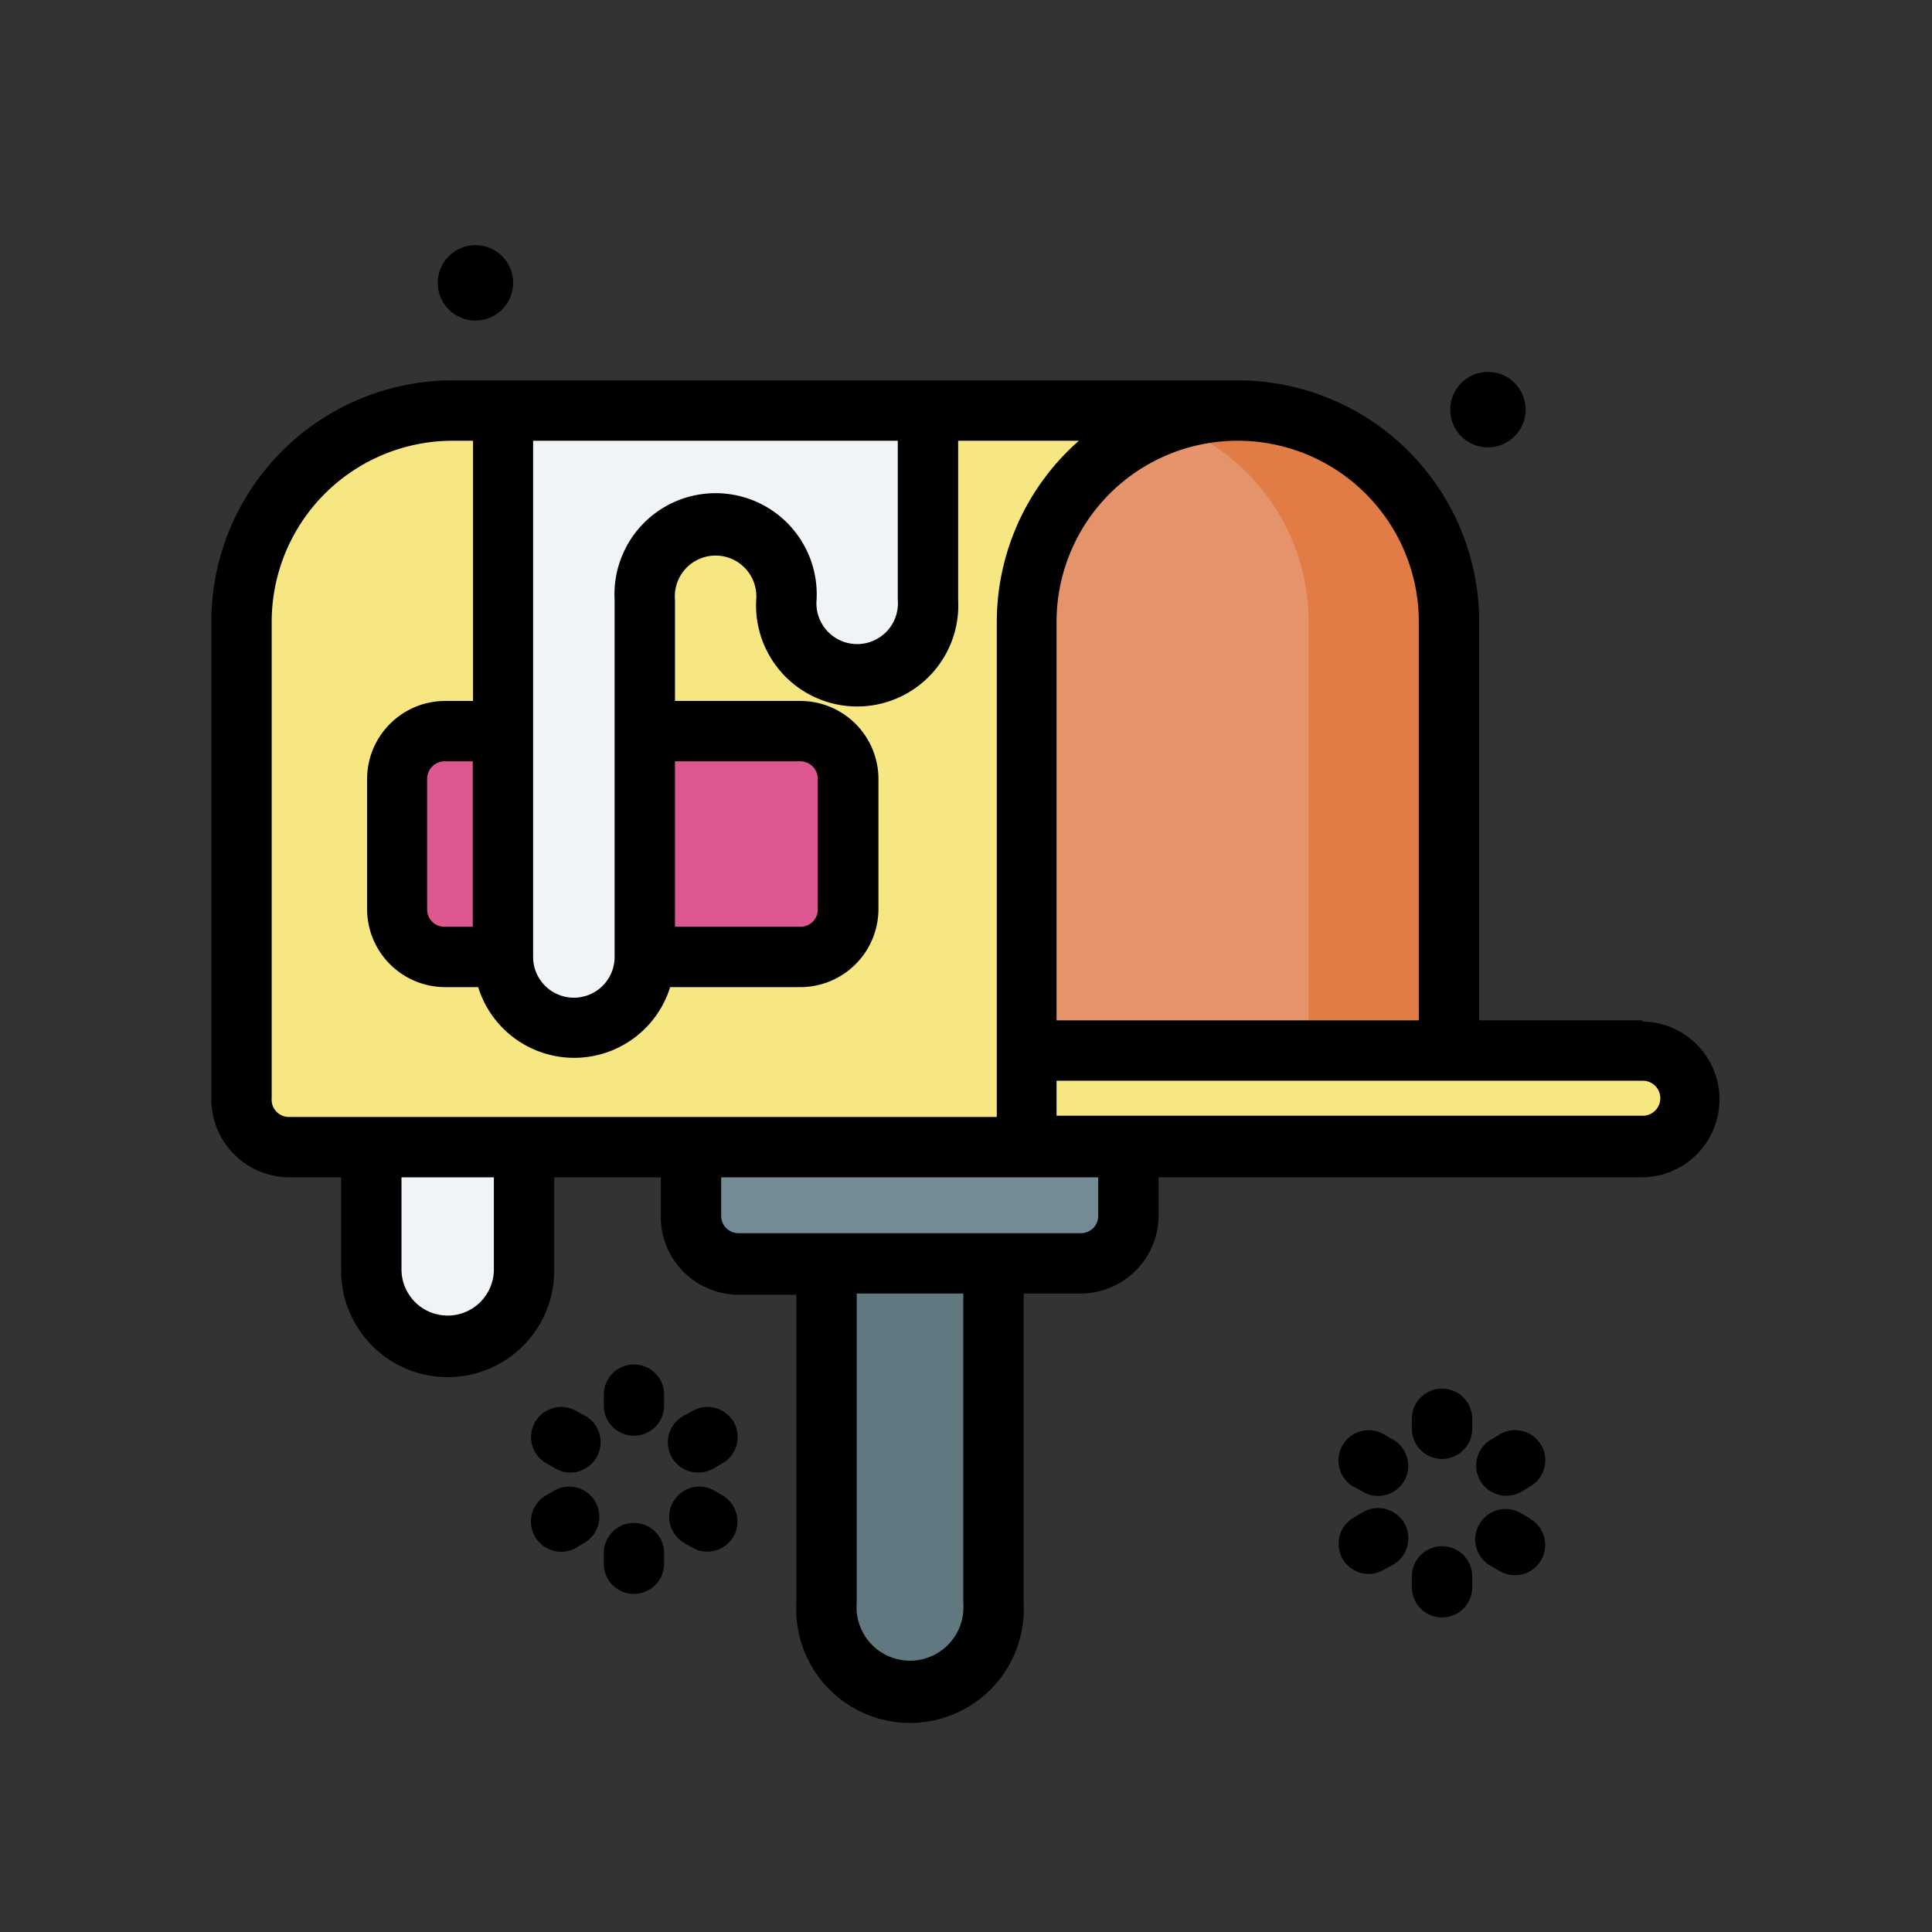 <?xml version="1.0" ?>
<!-- Скачано с сайта svg4.ru / Downloaded from svg4.ru -->
<svg width="800px" height="800px" viewBox="0 0 64 64" xmlns="http://www.w3.org/2000/svg">
<rect x="0" y="0" width="64" height="64" fill="#333333" stroke="none"/>
<defs>
<style>.cls-1{fill:#f0f4f7;}.cls-2{fill:#617880;}.cls-3{fill:#748a95;}.cls-4{fill:#f6e782;}.cls-5{fill:#dd5891;}.cls-6{fill:#e5936b;}.cls-7{fill:#e17c46;}</style>
</defs>
<g id="Letterbox">
<path class="cls-1" d="M17.36,38v4.09a2.53,2.53,0,0,1-5.06,0V38L15,36Z" id="rect62713-5"/>
<path class="cls-2" d="M32.91,41.85V53.11a2.77,2.77,0,1,1-5.53,0V41.85l2.89-1.5Z" id="rect61709-3"/>
<path class="cls-3" d="M37.38,38v2.31a1.57,1.57,0,0,1-1.58,1.58H24.47a1.57,1.57,0,0,1-1.58-1.58V38l7.58-2.88Z" id="rect61503-2"/>
<path class="cls-4" d="M34,38H9.58A1.57,1.57,0,0,1,8,36.38V20.6a7,7,0,0,1,7-7H41Z" id="rect60708-9"/>
<path class="cls-5" d="M14.73,24.23a1.58,1.58,0,0,0-1.58,1.58v4.31a1.58,1.58,0,0,0,1.58,1.58H26.51a1.57,1.57,0,0,0,1.58-1.58V25.81a1.57,1.57,0,0,0-1.58-1.58H14.73Z" id="rect61354-2"/>
<path class="cls-6" d="M34,36.29V20.6a7,7,0,1,1,14,0V36.29Z" id="rect60299-8"/>
<path class="cls-1" d="M16.66,13.6V31.7a2.35,2.35,0,1,0,4.7,0V19.87a2.35,2.35,0,1,1,4.69,0,2.35,2.35,0,1,0,4.69,0V13.6Z" id="rect53585-6-1-7"/>
<path class="cls-7" d="M41,13.6a6.9,6.9,0,0,0-2.32.4,7,7,0,0,1,4.67,6.6v15H48v-15A7,7,0,0,0,41,13.6Z" id="path121383"/>
<path class="cls-4" d="M32,38H54.42a1.58,1.58,0,0,0,0-3.16H32Z" id="rect60425-7"/>
<path d="M50.7,50.31l-.31-.18A1,1,0,0,0,49,50.5a1,1,0,0,0,.36,1.36l.31.18a1,1,0,0,0,.5.14,1,1,0,0,0,.51-1.87Z"/>
<path d="M44.85,49.25l.3.17a1,1,0,0,0,1.37-.37,1,1,0,0,0-.37-1.36l-.31-.18a1,1,0,0,0-1,1.74Z"/>
<path d="M45.84,52l.31-.17a1,1,0,1,0-1-1.74l-.3.18a1,1,0,0,0,.5,1.87A1,1,0,0,0,45.84,52Z"/>
<path d="M49.69,47.51l-.3.18a1,1,0,0,0,.5,1.86,1,1,0,0,0,.5-.13l.3-.18a1,1,0,0,0,.37-1.36A1,1,0,0,0,49.69,47.51Z"/>
<path d="M46.77,52.58a1,1,0,0,0,2,0v-.36a1,1,0,0,0-2,0Z"/>
<path d="M47.77,48.33a1,1,0,0,0,1-1V47a1,1,0,0,0-2,0v.35A1,1,0,0,0,47.77,48.33Z"/>
<path d="M22.63,51.09l.31.18a1,1,0,0,0,.5.13,1,1,0,0,0,.5-1.86l-.31-.18a1,1,0,0,0-1,1.73Z"/>
<path d="M18.39,48.64a.93.93,0,0,0,.5.14,1,1,0,0,0,.87-.5,1,1,0,0,0-.36-1.37l-.31-.17a1,1,0,0,0-1.36.36,1,1,0,0,0,.36,1.37Z"/>
<path d="M17.72,50.9a1,1,0,0,0,1.37.37l.3-.18a1,1,0,0,0-1-1.73l-.31.18A1,1,0,0,0,17.72,50.9Z"/>
<path d="M23.13,48.78a1,1,0,0,0,.5-.13l.31-.18a1,1,0,0,0,.36-1.37,1,1,0,0,0-1.36-.36l-.31.17a1,1,0,0,0,.5,1.87Z"/>
<path d="M22,51.45a1,1,0,0,0-1-1h0a1,1,0,0,0-1,1v.35a1,1,0,0,0,1,1h0a1,1,0,0,0,1-1Z"/>
<path d="M21,47.56h0a1,1,0,0,0,1-1V46.2a1,1,0,0,0-1-1h0a1,1,0,0,0-1,1v.36A1,1,0,0,0,21,47.56Z"/>
<circle cx="15.75" cy="9.37" r="1.25"/>
<circle cx="49.29" cy="13.57" r="1.25"/>
<path d="M54.42,33.8H49V20.6a8,8,0,0,0-8-8H15a8,8,0,0,0-8,8V36.38A2.59,2.59,0,0,0,9.58,39H11.3v3.09a3.53,3.53,0,1,0,7.06,0V39h3.53v1.31a2.58,2.58,0,0,0,2.58,2.58h1.91V53.11a3.77,3.77,0,1,0,7.53,0V42.85H35.8a2.59,2.59,0,0,0,2.58-2.58V39h16a2.58,2.58,0,0,0,0-5.16ZM47,20.6V33.8H35V20.6a6,6,0,1,1,12,0ZM22.36,25.22h4.15a.58.58,0,0,1,.58.59v4.31a.57.57,0,0,1-.58.58H22.36Zm-2-5.35v4.35h0V31.7h0a1.35,1.35,0,1,1-2.7,0V14.6H29.74v5.27a1.35,1.35,0,1,1-2.69,0,3.35,3.35,0,1,0-6.69,0ZM14.73,30.7a.57.57,0,0,1-.58-.58V25.81a.58.58,0,0,1,.58-.59h.93V30.7ZM9,36.38V20.6a6,6,0,0,1,6-6h.67v8.62h-.93a2.59,2.59,0,0,0-2.58,2.59v4.31a2.59,2.59,0,0,0,2.58,2.58h1.1a3.33,3.33,0,0,0,6.36,0h4.32a2.59,2.59,0,0,0,2.58-2.58V25.81a2.59,2.59,0,0,0-2.58-2.59H22.36V19.87a1.35,1.35,0,1,1,2.69,0,3.35,3.35,0,1,0,6.69,0V14.6h4a8,8,0,0,0-2.72,6V37H9.58A.57.57,0,0,1,9,36.38Zm7.36,5.67a1.53,1.53,0,0,1-3.06,0V39h3.06ZM31.91,53.11a1.77,1.77,0,1,1-3.53,0V42.85h3.53Zm4.47-12.84a.57.57,0,0,1-.58.58H24.47a.57.57,0,0,1-.58-.58V39H36.38Zm18-3.31H35V35.8H54.42a.58.58,0,1,1,0,1.16Z"/>
</g>
</svg>